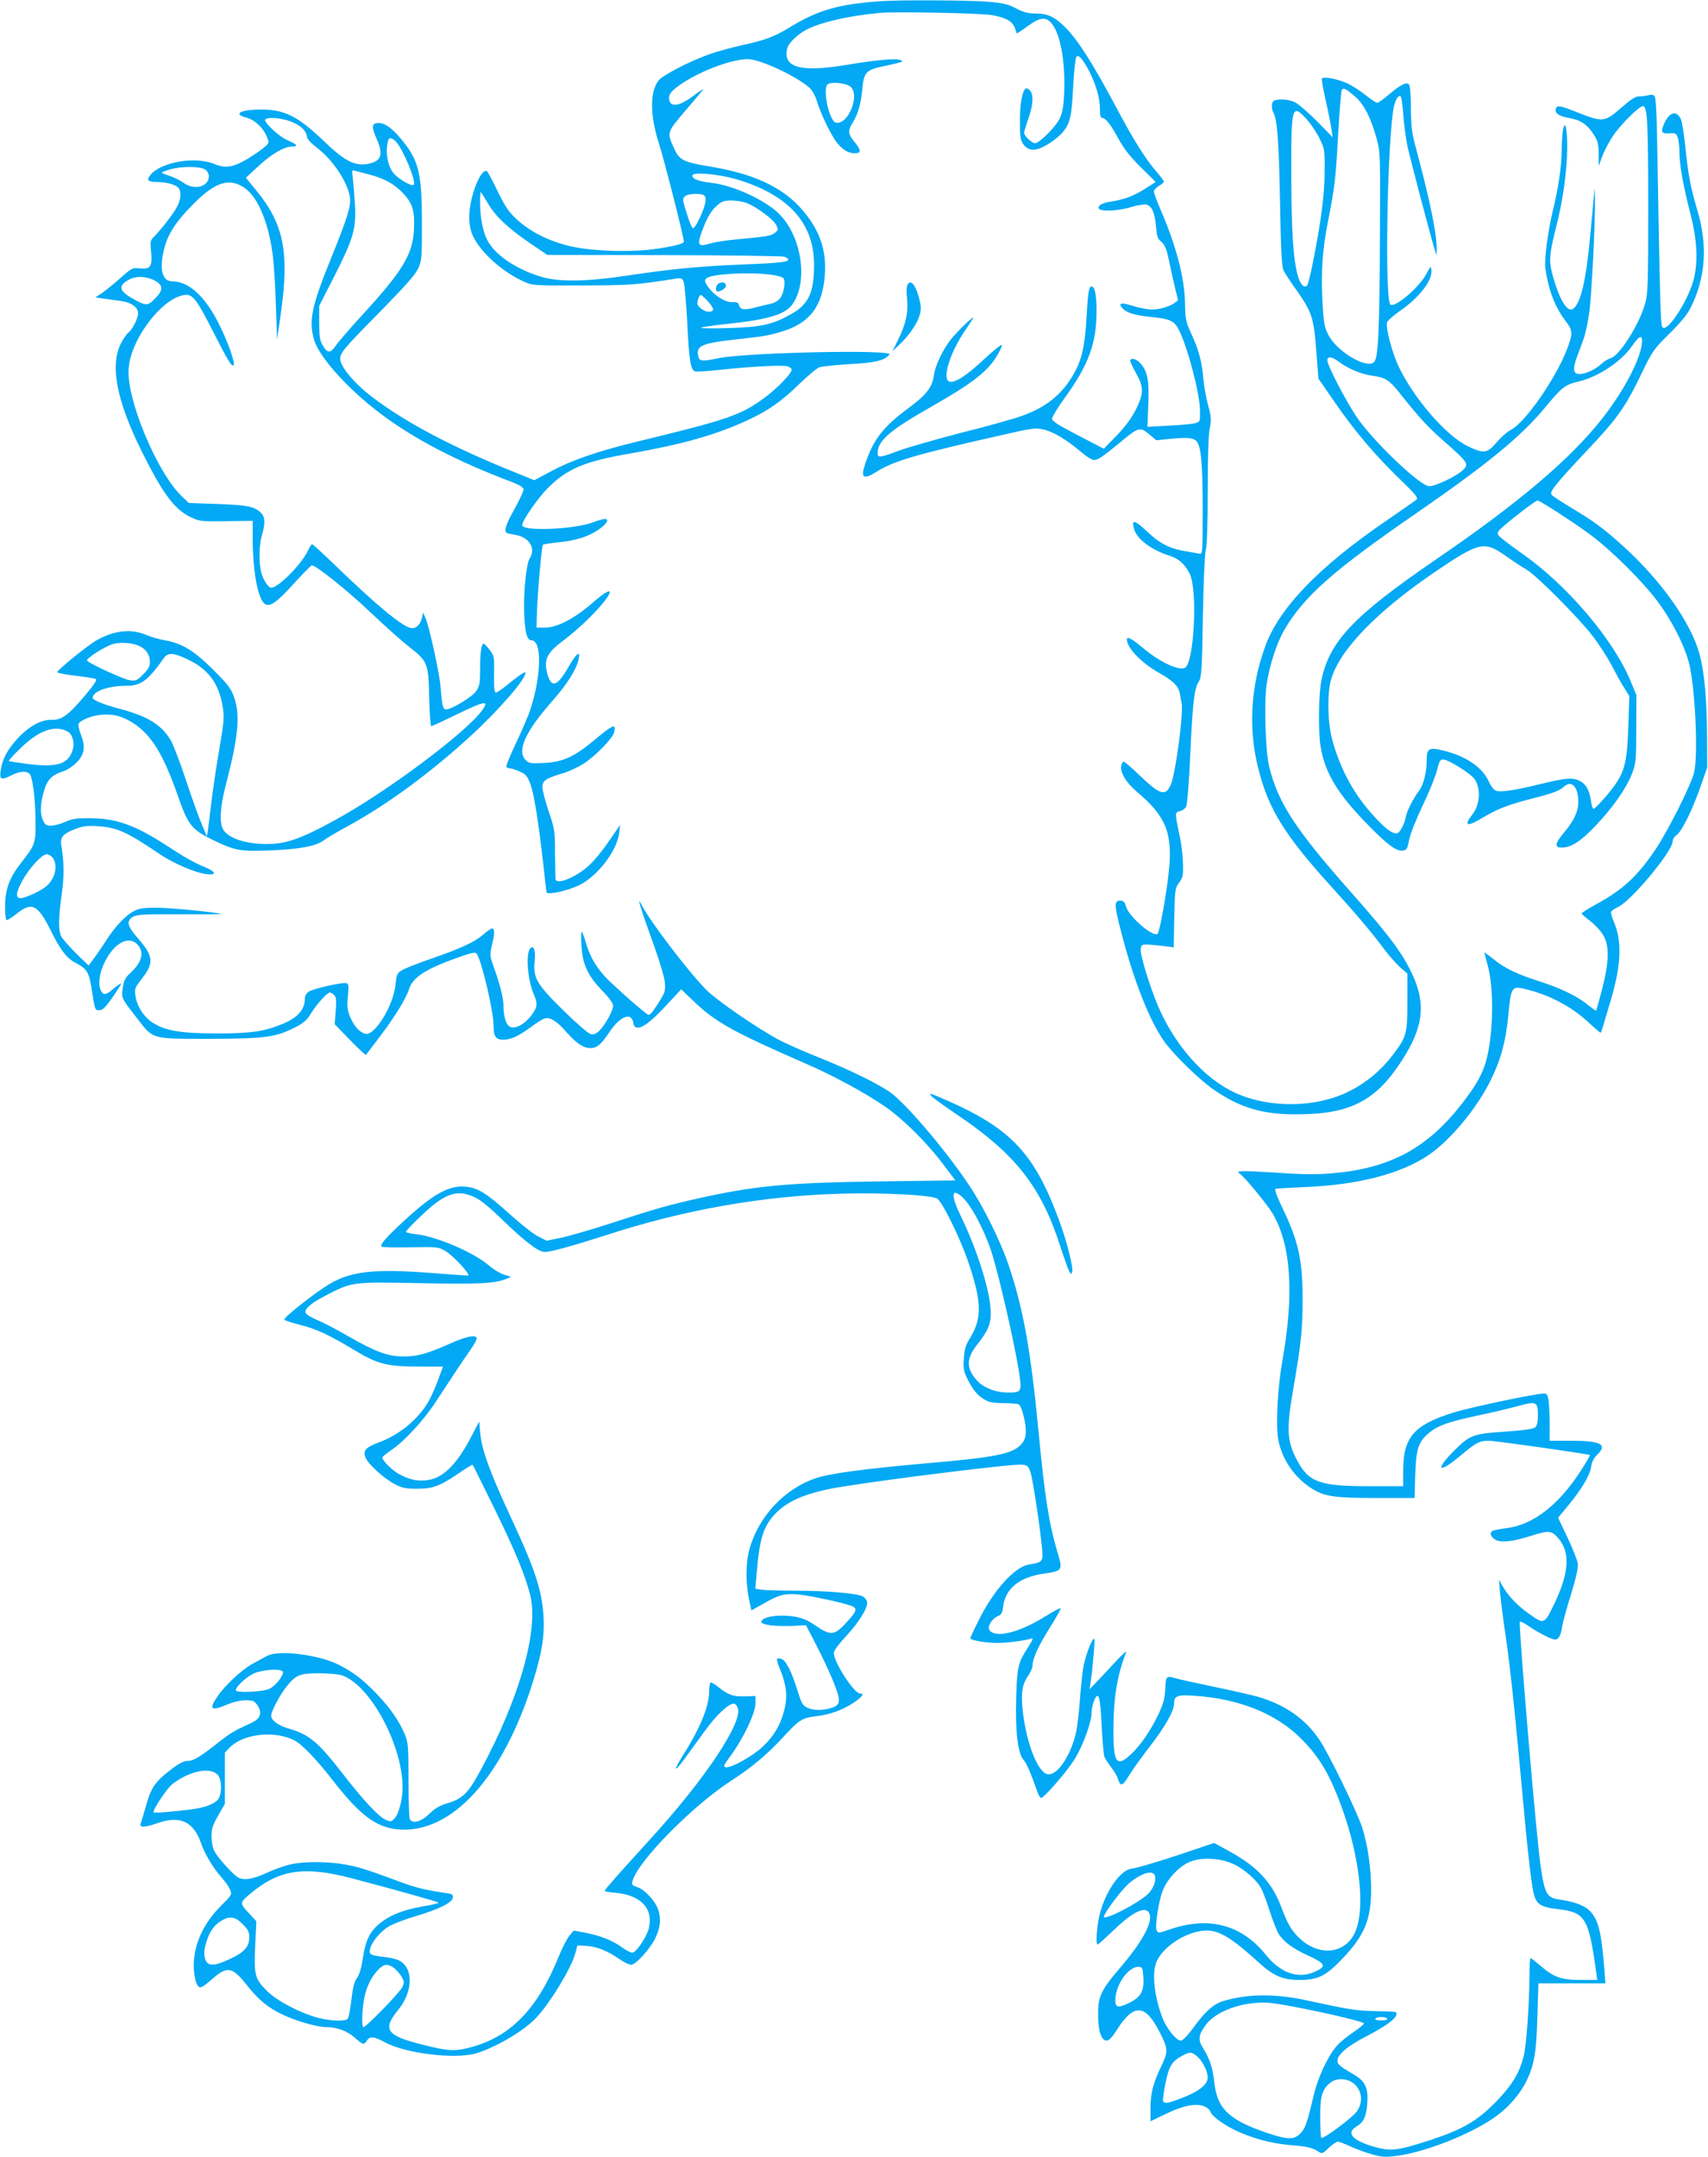 <?xml version="1.0" standalone="no"?>
<!DOCTYPE svg PUBLIC "-//W3C//DTD SVG 20010904//EN"
 "http://www.w3.org/TR/2001/REC-SVG-20010904/DTD/svg10.dtd">
<svg version="1.0" xmlns="http://www.w3.org/2000/svg"
 width="1014pt" height="1280pt" viewBox="0 0 1014 1280"
 preserveAspectRatio="xMidYMid meet">
<g transform="translate(0,1280) scale(0.1,-0.1)"
fill="#03a9f4" stroke="none">
<path d="M5230 12793 c-256 -18 -374 -52 -553 -162 -80 -49 -147 -73 -276
-100 -57 -13 -142 -36 -190 -53 -114 -40 -276 -124 -301 -155 -53 -68 -52
-209 3 -378 29 -89 147 -553 147 -579 0 -12 -52 -26 -159 -42 -158 -24 -403
-15 -533 19 -122 32 -224 85 -301 156 -48 45 -68 74 -113 167 -30 62 -58 115
-63 118 -24 15 -67 -63 -91 -164 -22 -89 -18 -168 9 -223 48 -99 176 -212 301
-268 54 -24 58 -24 350 -23 287 1 312 3 557 41 28 4 34 1 42 -20 5 -14 15
-123 21 -243 11 -224 20 -278 46 -288 8 -3 74 1 147 9 172 19 367 30 401 21
14 -3 26 -13 26 -20 0 -22 -85 -110 -158 -164 -143 -106 -216 -131 -756 -262
-236 -57 -391 -111 -511 -175 l-103 -55 -184 75 c-348 144 -613 288 -799 435
-94 74 -169 168 -169 210 0 37 19 60 247 291 139 142 199 209 215 245 22 46
23 61 23 274 -1 296 -19 368 -122 493 -56 67 -97 97 -136 97 -40 0 -43 -22
-13 -89 43 -96 32 -135 -42 -152 -80 -18 -143 12 -261 126 -161 155 -240 195
-382 195 -121 0 -170 -27 -86 -48 48 -13 99 -59 121 -113 14 -35 14 -37 -7
-56 -12 -11 -42 -34 -67 -50 -111 -74 -164 -87 -235 -57 -115 48 -319 13 -382
-64 -25 -30 -15 -42 35 -42 58 0 116 -15 132 -36 18 -21 15 -66 -9 -111 -20
-39 -92 -133 -137 -178 -21 -21 -23 -29 -17 -87 8 -90 -3 -106 -64 -101 -47 5
-49 4 -118 -57 -38 -34 -88 -74 -109 -89 l-40 -26 50 -7 c27 -4 69 -10 94 -13
67 -8 110 -37 110 -75 0 -29 -37 -101 -59 -115 -6 -3 -22 -26 -36 -50 -76
-130 -38 -343 117 -655 122 -245 192 -341 286 -387 56 -27 60 -28 215 -26
l157 2 0 -102 c0 -130 15 -263 38 -329 34 -103 69 -93 203 55 56 61 106 112
110 112 25 0 206 -144 344 -275 88 -83 194 -178 237 -211 107 -84 112 -96 116
-301 2 -93 8 -168 12 -168 4 0 73 32 153 71 167 81 194 85 149 23 -97 -133
-571 -487 -875 -652 -184 -101 -275 -135 -371 -140 -132 -7 -254 27 -289 82
-26 39 -21 134 12 261 77 295 89 425 49 532 -17 48 -39 76 -122 158 -114 114
-185 157 -286 175 -36 6 -84 20 -106 30 -93 40 -189 31 -296 -27 -52 -28 -238
-179 -238 -192 0 -5 48 -14 107 -21 60 -7 114 -16 121 -19 10 -6 -9 -34 -68
-104 -95 -112 -135 -141 -194 -139 -59 3 -134 -38 -199 -108 -63 -67 -94 -126
-103 -193 -8 -55 2 -59 66 -27 51 26 96 26 110 1 16 -31 30 -152 31 -274 2
-129 -3 -143 -84 -245 -71 -91 -96 -158 -97 -259 0 -54 4 -83 11 -83 6 0 34
18 61 40 87 69 123 51 198 -100 60 -121 97 -168 152 -196 60 -30 76 -55 89
-135 24 -150 22 -144 49 -144 19 0 36 16 77 75 29 41 52 79 53 83 0 5 -19 -8
-42 -27 -47 -41 -63 -44 -78 -17 -19 36 -11 103 19 166 55 116 142 165 195
112 44 -44 31 -104 -35 -166 -35 -32 -43 -47 -50 -92 -10 -61 -11 -59 87 -185
95 -123 82 -119 429 -119 326 1 390 9 505 67 52 26 71 43 95 82 34 55 97 126
113 126 6 0 17 -7 26 -15 12 -13 14 -31 9 -94 l-6 -79 91 -94 c50 -51 92 -91
95 -88 2 3 40 53 84 111 87 115 154 223 172 281 23 70 102 120 299 189 78 27
95 30 103 18 30 -47 99 -340 99 -424 0 -65 13 -85 56 -85 47 0 89 19 163 73
34 25 71 49 82 52 33 11 72 -12 129 -77 62 -70 103 -98 145 -98 39 0 63 21
113 95 46 70 101 107 126 86 9 -8 16 -22 16 -33 0 -10 7 -21 16 -25 29 -11 85
29 178 129 l90 97 71 -68 c132 -127 237 -185 675 -376 159 -69 343 -169 460
-249 105 -71 247 -211 342 -336 l80 -105 -449 -6 c-556 -8 -744 -26 -1088
-103 -176 -40 -250 -61 -522 -150 -112 -36 -240 -73 -285 -82 l-83 -17 -51 26
c-28 14 -103 73 -167 131 -135 122 -186 154 -255 163 -102 12 -195 -38 -369
-198 -110 -101 -149 -146 -138 -157 4 -4 81 -6 172 -4 160 3 165 2 207 -22 49
-29 156 -146 134 -146 -8 0 -109 7 -224 16 -326 25 -467 10 -593 -63 -83 -48
-283 -205 -273 -215 5 -5 45 -18 88 -29 99 -24 178 -61 324 -149 142 -86 196
-100 392 -100 l138 0 -30 -81 c-16 -45 -42 -102 -57 -127 -60 -105 -172 -197
-292 -241 -80 -30 -98 -50 -81 -91 16 -40 109 -124 174 -158 43 -22 64 -27
131 -27 95 0 133 14 249 92 43 30 80 52 82 50 2 -1 59 -117 128 -257 124 -253
182 -394 213 -513 53 -207 -61 -612 -294 -1043 -72 -134 -107 -168 -192 -194
-51 -15 -77 -30 -113 -65 -48 -46 -97 -60 -115 -32 -4 6 -8 111 -8 232 0 199
-2 225 -21 270 -31 77 -86 157 -165 240 -83 87 -139 130 -227 175 -121 61
-360 91 -429 52 -17 -9 -55 -30 -84 -46 -63 -34 -167 -131 -209 -195 -52 -77
-38 -87 60 -46 57 24 121 32 155 19 8 -4 22 -19 30 -35 21 -39 6 -72 -42 -93
-102 -47 -123 -59 -188 -110 -118 -93 -156 -116 -190 -116 -23 0 -51 -14 -97
-49 -96 -73 -120 -107 -150 -213 -15 -51 -29 -101 -33 -110 -10 -25 24 -24 98
2 137 48 217 11 263 -125 19 -57 71 -143 121 -199 19 -21 41 -52 48 -69 13
-31 12 -32 -54 -98 -105 -105 -161 -229 -161 -356 0 -35 7 -79 15 -99 17 -41
25 -39 100 26 84 73 115 67 198 -38 73 -91 123 -133 211 -176 77 -38 208 -76
263 -76 63 0 122 -22 167 -61 51 -45 57 -46 74 -19 17 27 43 25 105 -9 121
-67 415 -103 542 -67 113 33 280 131 354 207 82 84 214 301 237 389 l12 45 53
-3 c61 -3 129 -31 196 -78 27 -19 58 -34 70 -34 27 0 114 96 144 159 28 60 34
106 19 160 -14 53 -79 126 -127 142 -30 10 -34 14 -28 36 29 115 359 450 590
598 119 77 213 156 308 260 90 98 109 110 192 120 80 9 158 37 222 80 52 35
67 55 39 55 -36 0 -156 185 -156 241 0 12 29 52 70 96 78 83 133 172 128 205
-2 13 -14 28 -28 35 -39 18 -215 33 -399 33 -91 0 -182 3 -201 6 l-36 6 8 91
c17 206 39 276 108 351 73 79 190 128 380 160 284 47 1027 139 1085 134 34 -3
39 -7 52 -43 14 -39 59 -337 70 -462 6 -70 2 -75 -80 -88 -84 -14 -210 -154
-297 -331 -28 -55 -50 -103 -50 -106 0 -12 92 -28 158 -28 61 0 157 12 205 26
13 4 7 -10 -23 -57 -56 -86 -62 -113 -67 -287 -7 -198 9 -334 41 -373 21 -24
40 -68 88 -201 6 -16 14 -28 18 -28 19 0 163 167 204 237 50 85 96 213 96 269
0 19 7 51 15 71 27 63 37 27 45 -149 5 -90 12 -172 16 -183 4 -11 23 -39 40
-62 18 -24 36 -53 39 -65 17 -53 27 -51 67 14 21 35 77 113 124 173 91 118
144 212 144 255 0 47 19 54 127 46 257 -18 469 -102 617 -244 103 -101 161
-190 225 -348 135 -335 176 -693 96 -830 -68 -117 -220 -120 -330 -7 -42 43
-63 81 -99 177 -54 143 -141 237 -300 325 l-98 54 -214 -72 c-118 -39 -236
-74 -261 -78 -38 -5 -55 -15 -88 -48 -53 -55 -101 -152 -120 -240 -15 -72 -20
-165 -9 -165 4 0 47 39 96 86 118 114 196 148 213 94 17 -53 -47 -168 -177
-320 -113 -132 -130 -170 -129 -277 0 -96 19 -153 51 -153 14 0 33 20 64 69
99 154 167 148 253 -24 48 -94 48 -110 9 -193 -50 -103 -66 -165 -66 -253 l0
-78 93 45 c102 49 178 64 226 44 17 -7 33 -20 36 -31 8 -25 67 -70 140 -107
99 -49 220 -83 335 -92 102 -8 137 -17 172 -42 15 -11 23 -7 56 25 21 20 45
37 54 37 9 0 44 -13 79 -30 35 -16 94 -37 131 -47 59 -15 77 -16 153 -5 173
25 445 135 581 236 73 53 143 135 178 210 45 95 57 167 63 379 l6 197 199 0
199 0 -6 78 c-18 229 -36 301 -89 354 -30 30 -94 53 -171 64 -83 11 -94 29
-120 209 -25 170 -132 1432 -122 1441 3 3 25 -7 49 -24 61 -42 140 -82 160
-82 21 0 33 22 42 76 3 23 26 108 52 190 31 101 44 161 41 185 -3 19 -30 89
-61 154 l-56 118 61 74 c80 97 127 176 135 228 4 29 16 52 35 71 65 62 24 84
-157 84 l-124 0 0 94 c0 51 -3 114 -6 140 -6 40 -10 46 -30 46 -47 0 -431 -81
-529 -111 -243 -75 -305 -147 -305 -351 l0 -88 -198 0 c-303 0 -365 23 -437
164 -55 107 -58 178 -17 416 46 263 55 350 55 520 1 239 -23 349 -118 548 -36
75 -50 114 -42 117 7 2 82 6 167 10 321 12 578 79 742 191 128 87 284 274 367
442 60 120 91 233 105 384 17 178 19 180 118 154 140 -36 269 -107 370 -204
32 -30 60 -53 61 -51 4 5 18 51 62 201 61 209 65 347 14 462 -11 25 -17 51
-14 56 4 6 23 19 44 29 82 42 321 331 321 388 0 13 11 29 24 38 30 20 96 154
144 294 l37 106 -1 190 c-1 215 -15 375 -45 485 -50 184 -228 436 -454 640
-110 100 -172 146 -301 223 -61 37 -117 73 -123 81 -14 17 24 64 214 266 174
184 221 249 311 434 75 156 79 161 174 255 64 63 107 115 125 151 92 182 105
376 39 591 -37 125 -52 203 -68 361 -8 79 -20 155 -27 170 -26 58 -72 42 -103
-34 -18 -43 -10 -54 41 -49 28 2 35 -2 43 -24 5 -14 10 -52 10 -84 0 -76 22
-201 65 -368 38 -146 46 -269 24 -375 -25 -122 -157 -332 -189 -301 -12 11
-14 88 -33 1153 -2 107 -7 203 -12 213 -6 15 -14 17 -39 12 -17 -5 -43 -7 -57
-7 -18 1 -49 -19 -105 -68 -97 -85 -109 -86 -252 -30 -110 44 -127 47 -135 26
-10 -26 17 -46 76 -56 69 -11 110 -38 148 -98 25 -39 29 -56 30 -116 l0 -71
22 60 c13 33 41 87 64 120 46 68 154 175 177 175 26 0 31 -97 31 -610 0 -445
-2 -502 -18 -560 -34 -124 -154 -314 -206 -326 -14 -4 -39 -19 -56 -35 -34
-32 -93 -59 -129 -59 -36 0 -40 29 -16 97 12 32 31 82 41 111 11 30 26 101 34
158 14 100 36 538 34 674 l-2 65 -8 -85 c-4 -47 -13 -139 -19 -205 -24 -263
-58 -402 -103 -429 -35 -21 -85 66 -124 218 -18 70 -14 114 27 276 39 154 62
321 64 455 1 117 -11 176 -24 120 -4 -16 -8 -73 -9 -126 -1 -100 -18 -216 -51
-354 -30 -124 -53 -295 -46 -345 18 -130 57 -232 121 -316 42 -54 43 -73 10
-161 -66 -175 -249 -439 -334 -483 -21 -10 -59 -44 -85 -74 -58 -68 -77 -70
-174 -23 -128 62 -322 286 -411 477 -36 76 -75 224 -67 255 3 12 37 42 76 69
116 80 195 182 188 244 -3 25 -5 24 -30 -23 -42 -81 -190 -206 -214 -182 -33
32 -20 888 16 1146 8 61 31 103 46 88 4 -4 11 -53 15 -110 4 -56 15 -138 24
-182 15 -72 145 -564 165 -625 l8 -25 1 27 c3 91 -37 289 -124 613 -23 82 -28
123 -29 232 0 83 -5 136 -12 143 -15 15 -53 -4 -122 -64 -30 -25 -59 -46 -66
-46 -7 0 -40 22 -72 48 -33 26 -83 58 -112 70 -57 25 -137 39 -144 26 -3 -5 7
-63 22 -129 15 -66 30 -142 34 -170 l8 -50 -94 96 c-52 52 -111 103 -130 112
-36 17 -93 22 -122 11 -18 -7 -21 -46 -6 -73 23 -43 32 -171 39 -526 5 -293
10 -387 21 -410 8 -16 40 -66 72 -110 96 -135 107 -169 122 -363 l13 -169 99
-143 c117 -170 243 -318 389 -458 89 -86 105 -106 94 -117 -8 -7 -88 -63 -179
-125 -402 -275 -637 -519 -719 -746 -87 -239 -101 -489 -41 -725 61 -243 157
-397 442 -710 134 -148 226 -255 307 -364 29 -38 72 -87 95 -107 l41 -36 0
-164 c0 -193 -4 -210 -86 -318 -68 -90 -156 -164 -255 -214 -198 -101 -476
-105 -682 -11 -182 84 -356 279 -457 514 -49 116 -107 304 -103 338 3 25 7 28
38 28 19 -1 63 -5 96 -9 l62 -8 3 175 c4 169 5 177 29 209 22 29 25 42 23 113
-1 44 -9 116 -19 160 -30 143 -30 143 0 151 15 3 32 16 38 27 6 13 17 142 24
309 15 317 24 393 51 434 16 25 19 63 24 384 4 212 11 371 17 395 7 26 12 153
12 354 0 199 4 335 12 371 10 49 9 66 -10 136 -12 43 -24 113 -28 154 -8 102
-28 176 -71 268 -33 72 -36 84 -38 182 -2 147 -52 340 -141 546 -24 56 -44
109 -44 117 0 9 14 24 30 34 17 9 30 21 30 25 0 4 -18 28 -40 54 -70 80 -136
185 -251 401 -133 249 -221 387 -294 460 -65 64 -105 83 -180 83 -42 0 -68 7
-113 30 -49 26 -75 32 -172 40 -105 9 -522 11 -630 3z m660 -83 c81 -14 122
-37 135 -76 5 -16 10 -30 11 -32 1 -2 30 17 64 42 71 52 105 58 139 22 54 -57
86 -225 79 -410 -3 -83 -10 -122 -25 -156 -22 -49 -122 -150 -148 -150 -19 0
-65 44 -65 62 0 7 11 45 25 83 29 81 32 146 9 169 -8 9 -19 14 -24 11 -21 -13
-35 -87 -35 -192 0 -98 3 -115 21 -140 30 -40 72 -42 137 -4 28 16 66 45 84
63 54 56 65 96 74 282 5 96 14 174 20 180 13 14 41 -19 79 -94 38 -76 60 -154
60 -217 0 -37 4 -53 13 -53 21 0 51 -39 98 -125 31 -57 68 -105 132 -168 l88
-87 -61 -39 c-66 -43 -128 -66 -202 -77 -53 -7 -85 -25 -74 -42 12 -19 118
-14 191 9 37 11 78 18 91 15 33 -9 50 -49 57 -130 4 -53 10 -73 25 -85 29 -23
38 -47 56 -136 9 -44 24 -111 33 -148 l17 -69 -24 -18 c-14 -11 -49 -24 -79
-31 -55 -11 -89 -7 -188 22 -47 14 -63 8 -43 -16 26 -31 70 -45 172 -56 115
-11 139 -23 167 -77 52 -103 124 -377 125 -476 1 -69 1 -69 -29 -78 -16 -4
-87 -11 -156 -14 l-127 -7 5 129 c6 144 -3 196 -43 244 -25 30 -64 41 -64 18
0 -6 16 -39 35 -74 46 -82 46 -120 -2 -215 -25 -50 -61 -99 -113 -153 l-77
-79 -154 80 c-118 61 -154 84 -153 99 0 10 34 66 76 124 141 195 188 323 188
514 0 93 -10 146 -29 146 -17 0 -22 -33 -31 -190 -10 -169 -28 -248 -79 -335
-68 -117 -161 -192 -304 -243 -46 -17 -207 -62 -359 -100 -151 -39 -318 -87
-370 -106 -111 -42 -128 -44 -128 -16 0 75 73 137 327 281 223 127 317 198
372 282 23 36 41 72 39 79 -2 6 -49 -31 -107 -85 -106 -99 -175 -143 -206
-131 -44 17 7 178 100 311 25 36 45 67 43 68 -5 5 -93 -80 -131 -127 -49 -60
-96 -160 -103 -216 -9 -69 -43 -114 -147 -191 -154 -114 -212 -188 -261 -335
-28 -83 -10 -95 69 -45 99 63 237 103 729 214 195 45 212 47 261 36 59 -13
140 -62 224 -134 30 -26 64 -47 76 -47 24 0 52 20 158 107 105 88 116 91 169
46 l43 -36 75 8 c101 10 141 8 161 -11 29 -26 39 -129 39 -408 0 -250 -1 -267
-17 -262 -10 2 -38 7 -63 11 -109 16 -169 44 -247 118 -76 72 -97 77 -81 20
16 -62 103 -127 214 -162 51 -16 87 -48 116 -104 50 -95 27 -540 -29 -561 -40
-16 -152 38 -248 119 -67 56 -95 71 -95 50 0 -50 87 -140 191 -198 85 -48 117
-80 124 -126 3 -20 8 -44 10 -53 12 -61 -36 -419 -64 -484 -32 -72 -63 -63
-188 57 -46 44 -87 79 -92 79 -5 0 -11 -10 -14 -22 -10 -38 27 -101 89 -154
176 -147 217 -248 193 -476 -12 -122 -54 -357 -66 -369 -25 -25 -171 100 -188
161 -8 28 -15 35 -35 35 -37 0 -36 -25 9 -197 75 -288 167 -518 254 -640 56
-79 212 -230 296 -287 157 -107 291 -146 496 -144 310 1 463 80 616 317 129
198 146 336 64 513 -58 125 -136 230 -360 483 -334 377 -438 536 -490 750 -22
91 -31 366 -16 483 16 113 59 249 107 331 116 197 289 350 769 681 439 303
634 463 779 638 98 119 117 134 198 153 115 27 252 117 315 208 48 70 68 74
60 11 -15 -103 -118 -294 -248 -455 -190 -236 -491 -490 -974 -820 -489 -335
-631 -484 -680 -716 -17 -82 -20 -313 -4 -400 27 -154 101 -276 278 -457 114
-117 171 -160 208 -155 24 3 28 9 39 65 7 35 42 123 79 200 37 76 75 170 85
208 16 63 20 70 42 67 32 -3 157 -82 180 -113 41 -55 36 -154 -12 -214 -54
-69 -30 -74 67 -15 82 49 146 74 289 111 126 32 160 45 191 72 44 39 83 -4 83
-91 0 -58 -25 -111 -84 -182 -56 -66 -59 -90 -14 -90 55 0 114 38 200 129 103
108 184 224 217 310 23 62 25 77 25 266 l1 200 -32 77 c-101 249 -378 575
-647 763 -71 50 -134 98 -140 108 -9 16 -5 24 29 53 65 57 193 154 203 154 14
0 236 -144 325 -212 119 -90 298 -268 383 -381 95 -126 178 -293 198 -402 33
-172 46 -518 24 -617 -16 -71 -152 -342 -227 -455 -109 -162 -193 -241 -354
-329 -48 -26 -87 -51 -87 -55 0 -4 23 -24 51 -45 28 -22 63 -59 77 -84 38 -63
35 -162 -8 -325 -17 -66 -33 -121 -34 -123 -2 -1 -25 15 -52 37 -68 53 -155
95 -287 138 -135 43 -206 78 -272 132 -27 22 -50 39 -51 38 -2 -1 6 -34 17
-72 40 -139 35 -420 -10 -577 -22 -76 -62 -146 -146 -253 -202 -258 -421 -377
-756 -407 -100 -9 -170 -9 -347 3 -204 13 -241 12 -212 -6 26 -16 165 -185
196 -238 108 -185 128 -471 58 -867 -30 -170 -41 -388 -25 -475 22 -116 96
-224 199 -289 75 -47 134 -56 383 -56 l227 0 4 138 c5 156 18 196 85 251 51
42 112 63 288 101 83 17 190 43 238 56 109 30 117 26 117 -56 0 -41 -5 -61
-16 -71 -12 -9 -70 -18 -178 -25 -185 -12 -210 -21 -293 -103 -128 -126 -109
-154 27 -40 93 78 114 89 167 89 40 0 595 -79 602 -85 2 -3 -25 -48 -60 -102
-131 -199 -280 -313 -436 -332 -39 -5 -76 -12 -82 -16 -19 -11 -12 -34 14 -51
32 -21 103 -14 212 21 105 34 124 32 161 -10 77 -86 69 -209 -25 -402 -56
-114 -56 -114 -150 -47 -66 47 -123 107 -154 164 l-20 35 6 -75 c4 -41 15
-131 25 -200 30 -194 56 -431 95 -855 42 -464 63 -651 78 -724 16 -71 39 -88
146 -101 163 -19 182 -51 227 -372 l6 -48 -98 0 c-116 0 -158 15 -240 85 -29
25 -55 45 -58 45 -3 0 -6 -46 -6 -102 -1 -176 -18 -420 -35 -483 -26 -99 -65
-164 -156 -260 -116 -120 -200 -170 -394 -234 -186 -61 -233 -68 -315 -47
-145 37 -195 86 -127 126 42 25 58 58 64 135 7 93 -11 133 -77 172 -84 49
-100 62 -100 83 0 37 60 88 171 145 112 58 179 106 179 131 0 17 11 15 -130
19 -114 3 -154 10 -385 60 -200 45 -362 44 -512 0 -59 -18 -109 -62 -183 -165
-32 -43 -59 -70 -70 -70 -27 0 -87 75 -110 138 -44 118 -60 241 -40 313 22 80
135 169 246 195 107 25 175 -9 364 -180 91 -83 145 -106 245 -106 112 0 158
24 260 132 125 132 165 229 165 403 0 130 -21 273 -54 372 -32 97 -200 441
-254 520 -84 123 -201 205 -362 253 -36 10 -153 37 -260 59 -107 23 -211 45
-230 51 -57 16 -58 15 -62 -62 -3 -58 -11 -88 -40 -150 -46 -96 -103 -181
-160 -235 -87 -84 -108 -59 -108 132 0 200 22 333 76 470 4 11 -24 -14 -62
-55 -38 -41 -88 -95 -112 -120 l-44 -45 6 35 c12 80 27 251 23 262 -7 19 -47
-78 -63 -152 -7 -36 -18 -131 -23 -210 -6 -80 -17 -172 -26 -205 -34 -131
-105 -235 -160 -235 -60 0 -133 183 -154 384 -10 103 -3 148 32 200 15 21 27
49 27 61 0 42 31 110 101 223 39 62 69 115 66 118 -3 3 -45 -20 -94 -50 -128
-80 -250 -118 -306 -97 -16 6 -27 18 -27 29 0 25 28 62 56 72 19 7 25 19 30
60 14 104 98 171 240 191 110 16 114 20 85 116 -53 178 -78 332 -116 733 -47
488 -92 733 -180 991 -48 138 -148 341 -231 464 -141 212 -383 495 -475 557
-85 56 -238 130 -419 203 -91 36 -199 84 -240 106 -130 71 -359 228 -424 292
-102 101 -332 402 -386 505 -31 62 -13 -2 56 -194 47 -127 78 -231 81 -264 4
-52 2 -59 -42 -128 -41 -63 -49 -71 -64 -60 -68 52 -208 178 -251 224 -57 64
-90 122 -114 207 -9 31 -19 57 -23 57 -3 0 -4 -37 -1 -82 6 -110 37 -178 123
-267 42 -43 65 -76 65 -91 0 -28 -50 -117 -84 -149 -19 -17 -31 -22 -51 -17
-14 4 -86 66 -160 139 -159 156 -181 194 -171 291 6 61 -3 94 -22 82 -33 -20
-22 -189 18 -279 24 -55 20 -80 -22 -131 -37 -45 -82 -70 -114 -62 -27 7 -44
54 -45 126 0 47 -21 129 -60 238 -22 62 -22 66 -7 130 16 63 15 92 -2 92 -5 0
-28 -16 -52 -37 -53 -45 -131 -81 -310 -143 -75 -26 -152 -56 -170 -67 -31
-18 -33 -24 -40 -86 -12 -125 -125 -308 -180 -292 -36 11 -64 43 -88 97 -18
43 -21 61 -15 124 6 60 5 75 -7 79 -20 8 -196 -31 -225 -50 -13 -9 -23 -25
-23 -39 0 -69 -44 -118 -141 -156 -104 -42 -184 -53 -379 -53 -210 0 -305 15
-379 61 -55 33 -98 100 -107 162 -6 42 -3 49 36 99 75 95 72 135 -19 240 -65
74 -72 103 -35 128 26 16 52 18 284 17 140 0 251 0 245 2 -38 11 -307 37 -385
37 -77 0 -103 -3 -135 -20 -49 -25 -111 -91 -162 -170 -20 -32 -53 -79 -72
-106 l-35 -47 -74 72 c-40 40 -80 85 -88 100 -18 35 -18 107 2 248 15 108 15
189 -2 293 -8 49 10 70 85 98 45 17 70 20 131 16 116 -8 172 -33 367 -165 84
-57 213 -112 281 -120 58 -6 55 13 -5 39 -70 29 -117 55 -223 124 -194 127
-308 169 -465 169 -83 1 -108 -3 -149 -22 -27 -12 -64 -22 -83 -22 -30 0 -36
5 -50 37 -17 42 -13 106 13 185 18 54 48 82 108 100 22 7 57 29 78 50 49 49
57 92 30 164 -12 30 -19 60 -16 67 7 20 71 48 125 54 75 9 132 -5 198 -47 110
-71 181 -187 267 -433 60 -173 82 -201 208 -262 130 -63 162 -69 339 -62 174
7 273 25 319 60 18 14 85 53 148 87 233 128 486 314 725 533 171 157 334 346
324 376 -2 6 -39 -18 -83 -54 -43 -36 -84 -65 -91 -65 -10 0 -13 25 -12 108 2
104 1 110 -26 145 -15 20 -32 37 -36 37 -14 0 -21 -56 -21 -155 0 -79 -3 -97
-23 -126 -22 -34 -144 -108 -179 -109 -19 0 -23 18 -33 137 -7 83 -66 351 -88
403 l-15 35 -7 -32 c-10 -42 -38 -67 -67 -60 -58 15 -199 132 -445 369 -73 71
-136 128 -140 128 -4 0 -16 -17 -25 -38 -40 -85 -187 -231 -222 -219 -18 6
-47 53 -56 93 -14 59 -12 163 5 218 21 70 19 109 -7 134 -40 37 -79 44 -255
51 l-172 6 -42 40 c-149 143 -332 584 -315 762 16 183 214 432 344 433 38 0
66 -38 156 -216 91 -178 111 -212 123 -201 11 12 -36 144 -90 250 -82 161
-177 247 -274 247 -61 0 -79 75 -48 195 23 87 68 158 166 257 136 140 223 167
316 99 77 -57 139 -208 163 -401 6 -52 15 -185 18 -295 l7 -200 23 160 c50
356 17 524 -143 720 l-65 80 72 67 c78 73 155 118 200 118 41 0 34 12 -20 35
-51 20 -147 109 -137 125 10 17 91 11 148 -10 60 -23 94 -53 99 -90 2 -16 23
-39 61 -68 95 -72 185 -209 195 -298 5 -51 -15 -116 -114 -360 -115 -284 -132
-369 -99 -482 31 -102 200 -291 393 -436 198 -150 457 -285 782 -407 40 -15
66 -31 68 -42 2 -9 -22 -61 -52 -115 -55 -97 -68 -139 -43 -147 6 -2 29 -6 49
-10 80 -13 121 -81 83 -138 -21 -33 -38 -205 -33 -332 5 -112 17 -155 43 -155
63 0 60 -206 -6 -410 -12 -36 -50 -125 -85 -199 -35 -73 -61 -137 -58 -142 3
-5 13 -9 22 -9 9 0 36 -9 58 -19 36 -16 45 -27 63 -75 22 -58 49 -233 77 -481
9 -82 17 -155 19 -161 5 -17 126 10 192 42 110 53 226 204 239 311 l6 48 -67
-97 c-36 -54 -90 -119 -118 -144 -78 -71 -193 -118 -199 -81 -1 6 -2 75 -3
152 0 134 -2 145 -38 251 -20 61 -37 125 -37 142 0 39 19 52 116 81 39 11 98
39 131 60 73 49 170 149 179 185 13 55 -6 47 -121 -49 -116 -97 -186 -128
-295 -133 -79 -4 -90 -2 -109 17 -54 54 -3 168 154 346 94 107 146 189 160
253 12 55 -12 37 -61 -48 -67 -116 -101 -126 -125 -37 -22 84 -2 124 101 200
30 22 86 70 124 106 168 161 203 253 41 111 -101 -89 -207 -144 -278 -145
l-52 0 3 100 c5 128 28 384 35 392 3 3 42 9 87 14 103 10 173 31 232 68 56 35
80 71 49 71 -11 0 -42 -9 -68 -19 -109 -43 -423 -56 -423 -18 0 27 91 158 150
218 117 118 220 161 494 208 303 53 507 110 692 196 125 58 203 112 309 216
50 48 103 93 119 99 17 6 98 14 180 19 152 8 207 21 237 57 25 31 -853 12
-1016 -22 -98 -20 -112 -19 -119 11 -16 62 19 78 219 100 180 20 196 23 279
48 164 50 240 150 253 337 9 133 -23 241 -106 350 -115 154 -292 244 -567 290
-165 27 -190 39 -220 105 -46 100 -47 96 64 227 55 64 103 121 107 127 3 6
-23 -11 -60 -39 -74 -56 -128 -68 -140 -30 -11 36 5 58 76 106 124 82 320 151
402 142 90 -11 309 -119 363 -180 11 -13 26 -43 33 -66 18 -63 74 -184 111
-237 33 -48 74 -75 114 -75 39 0 40 17 2 64 -42 50 -44 68 -15 116 33 54 49
108 58 198 11 109 19 117 150 144 84 18 99 23 79 31 -30 12 -138 2 -328 -29
-269 -45 -375 -14 -346 100 8 31 63 84 116 111 87 44 249 81 430 98 87 9 606
-1 670 -13z m-840 -425 c57 -51 -15 -227 -87 -213 -39 7 -81 196 -50 227 18
18 111 9 137 -14z m2997 -60 c50 -43 92 -125 125 -245 23 -85 23 -87 20 -625
-2 -521 -10 -673 -33 -702 -40 -48 -225 61 -274 162 -23 46 -27 71 -34 196 -9
179 0 309 33 475 40 204 46 252 60 513 8 135 17 254 21 263 8 21 22 15 82 -37z
m-290 -132 c24 -27 58 -77 76 -113 31 -64 32 -67 31 -200 -1 -140 -21 -292
-69 -535 -14 -71 -30 -134 -35 -139 -17 -18 -39 4 -54 54 -28 95 -39 261 -40
600 -1 412 3 428 91 333z m-5407 -133 c41 -41 124 -240 106 -257 -12 -12 -96
38 -122 72 -35 46 -48 131 -29 193 6 18 22 15 45 -8z m-1132 -166 c12 -8 22
-26 22 -40 0 -62 -87 -86 -150 -39 -18 13 -55 32 -82 41 -26 8 -48 17 -48 20
0 2 21 10 48 18 65 20 181 20 210 0z m971 -29 c87 -22 148 -54 198 -106 61
-61 76 -109 71 -216 -7 -152 -66 -250 -308 -513 -73 -80 -144 -162 -158 -183
-30 -45 -49 -44 -76 3 -17 29 -21 52 -21 135 l0 100 87 170 c117 231 133 284
125 434 -4 64 -10 136 -13 160 -6 39 -5 43 12 38 10 -3 48 -13 83 -22z m2183
-29 c310 -92 462 -260 461 -511 -1 -164 -33 -232 -139 -291 -109 -61 -175 -75
-369 -81 -93 -3 -167 -2 -163 2 4 4 67 13 140 21 252 26 356 56 400 115 99
133 59 407 -79 542 -82 81 -273 168 -400 182 -73 8 -113 23 -113 43 0 23 154
10 262 -22z m-1476 -142 c46 -79 123 -151 256 -241 l97 -66 693 -1 c381 -1
703 -5 716 -10 12 -5 22 -12 22 -16 0 -15 -50 -21 -275 -30 -252 -10 -418 -26
-685 -66 -238 -36 -406 -38 -510 -6 -153 48 -273 131 -318 219 -25 48 -42 137
-42 220 0 35 2 63 4 63 2 0 21 -30 42 -66z m1283 47 c10 -6 12 -20 8 -44 -6
-41 -58 -150 -71 -151 -9 -1 -24 37 -51 126 -12 42 -12 50 1 63 17 16 90 20
113 6z m257 -47 c61 -26 154 -95 171 -128 15 -28 14 -31 -6 -47 -23 -19 -41
-22 -221 -39 -63 -5 -137 -17 -164 -25 -78 -24 -82 -10 -35 107 22 54 43 88
70 113 34 31 45 35 93 35 29 0 71 -7 92 -16z m138 -424 c38 -4 73 -14 78 -22
13 -20 2 -88 -20 -117 -11 -16 -34 -29 -58 -34 -21 -4 -64 -15 -95 -23 -62
-16 -85 -12 -92 16 -3 14 -14 18 -41 17 -43 -1 -109 41 -144 93 -19 29 -21 36
-8 48 25 26 251 39 380 22z m-3650 -38 c46 -27 45 -55 -3 -103 -45 -46 -52
-46 -135 0 -82 46 -86 77 -15 114 40 21 105 17 153 -11z m3280 -122 c39 -44
39 -60 0 -60 -22 0 -64 31 -64 48 0 19 13 52 20 52 4 0 24 -18 44 -40z m3740
-354 c58 -44 140 -78 205 -86 74 -10 99 -25 159 -101 127 -159 171 -206 272
-294 133 -117 140 -128 109 -161 -37 -39 -179 -106 -209 -99 -68 17 -339 279
-429 415 -68 103 -171 303 -171 332 0 25 27 22 64 -6z m998 -1157 c42 -30 96
-65 120 -79 58 -33 307 -283 391 -392 37 -47 88 -126 114 -175 25 -48 59 -110
76 -136 l30 -48 -6 -177 c-6 -200 -20 -265 -78 -348 -37 -54 -118 -144 -129
-144 -4 0 -11 21 -15 47 -9 64 -29 99 -65 118 -42 22 -83 19 -222 -15 -154
-38 -241 -52 -272 -44 -16 4 -31 22 -47 56 -40 86 -136 151 -271 184 -84 21
-98 13 -98 -57 0 -71 -18 -144 -45 -181 -39 -53 -73 -121 -80 -160 -4 -20 -15
-50 -26 -67 -16 -26 -24 -31 -42 -25 -31 10 -73 46 -143 126 -105 120 -182
267 -226 433 -27 103 -29 275 -5 355 53 177 274 404 622 640 259 175 287 181
417 89z m-8110 -535 c37 -19 58 -52 58 -92 0 -27 -9 -43 -40 -74 -36 -37 -44
-40 -79 -35 -34 4 -233 95 -254 116 -11 11 111 89 158 100 47 12 119 5 157
-15z m284 -78 c123 -59 185 -144 207 -285 9 -59 6 -88 -21 -247 -17 -98 -38
-240 -47 -314 -9 -74 -18 -151 -21 -169 l-6 -35 -29 70 c-17 38 -59 156 -94
261 -35 106 -76 213 -90 237 -54 93 -134 143 -295 187 -101 26 -170 54 -170
68 0 38 92 71 197 71 90 0 130 29 226 165 24 34 57 32 143 -9z m-715 -427 c29
-15 43 -65 31 -108 -26 -86 -93 -107 -266 -85 -61 8 -112 16 -114 18 -2 2 27
34 65 71 111 110 207 145 284 104z m-87 -751 c31 -44 15 -118 -36 -165 -29
-27 -126 -73 -155 -73 -32 0 -30 30 9 102 40 74 116 158 145 158 12 0 29 -10
37 -22z m2504 -2013 c36 -16 91 -62 175 -144 126 -121 205 -181 241 -181 36 0
172 38 365 100 463 151 930 233 1396 246 254 7 536 -8 570 -30 30 -20 133
-230 180 -365 85 -249 87 -342 12 -465 -24 -38 -31 -63 -35 -120 -4 -66 -1
-76 30 -136 23 -44 47 -74 76 -95 40 -27 52 -30 127 -32 46 0 89 -4 94 -8 16
-10 41 -104 41 -156 0 -36 -6 -55 -25 -78 -50 -59 -153 -80 -575 -116 -351
-31 -563 -59 -645 -87 -187 -62 -343 -229 -396 -423 -23 -86 -23 -206 1 -311
l11 -51 77 43 c89 51 121 59 207 51 63 -6 263 -49 309 -67 37 -14 33 -31 -20
-89 -80 -89 -99 -92 -194 -27 -62 43 -108 56 -194 58 -69 1 -126 -16 -126 -37
0 -18 82 -28 183 -24 l82 4 52 -100 c81 -156 143 -302 143 -339 0 -26 -6 -35
-27 -45 -46 -21 -115 -25 -154 -8 -33 14 -38 21 -64 103 -35 114 -69 181 -96
189 -11 4 -23 4 -26 1 -3 -3 6 -35 21 -70 36 -90 42 -157 22 -235 -23 -89 -60
-152 -126 -215 -59 -57 -189 -129 -221 -124 -17 3 -13 12 32 73 74 101 143
248 144 305 l0 45 -63 -2 c-68 -3 -101 9 -161 58 -19 15 -38 26 -43 23 -4 -3
-8 -27 -8 -53 0 -87 -55 -221 -153 -374 -27 -43 -47 -80 -44 -83 3 -3 26 23
51 58 25 35 79 109 120 165 70 96 141 163 173 163 7 0 18 -11 23 -25 32 -84
-193 -422 -520 -780 -196 -215 -270 -299 -270 -307 0 -3 29 -8 65 -11 153 -14
227 -97 196 -215 -14 -49 -72 -136 -95 -140 -9 -2 -39 13 -66 33 -55 40 -123
67 -219 86 l-65 12 -26 -31 c-14 -18 -44 -75 -65 -128 -125 -308 -286 -473
-525 -535 -93 -24 -128 -22 -282 17 -216 54 -240 89 -142 209 87 108 89 246 4
290 -17 9 -60 19 -95 22 -36 3 -70 11 -75 18 -24 29 45 128 116 167 27 14 96
40 154 57 134 40 214 79 218 108 3 18 -3 23 -30 27 -124 18 -181 31 -266 62
-217 80 -265 96 -344 109 -106 19 -246 19 -326 0 -35 -8 -98 -31 -140 -50 -79
-37 -133 -46 -168 -27 -29 15 -121 117 -141 156 -10 18 -17 55 -17 86 -1 46 6
66 39 125 l40 70 0 152 0 152 29 30 c78 81 263 103 381 44 48 -24 130 -109
235 -244 156 -200 252 -272 377 -285 322 -33 633 308 812 891 50 165 64 256
58 370 -9 155 -50 281 -189 579 -129 277 -177 408 -187 510 l-6 70 -55 -105
c-75 -141 -152 -221 -232 -239 -66 -15 -127 -4 -194 35 -41 24 -94 78 -94 95
0 5 25 25 55 46 75 49 195 180 265 289 73 112 161 245 206 309 19 26 34 55 34
62 0 26 -58 15 -161 -31 -137 -60 -190 -75 -273 -75 -93 0 -167 28 -323 117
-67 39 -151 83 -187 98 -36 15 -67 34 -71 43 -9 23 29 57 114 101 163 85 159
84 566 76 355 -7 441 -2 510 25 l30 13 -26 7 c-37 11 -69 29 -114 66 -95 77
-303 165 -422 179 -35 4 -63 10 -63 15 0 4 30 37 68 73 157 155 231 183 340
132z m2888 7 c53 -43 133 -190 178 -325 49 -149 156 -623 172 -764 8 -72 2
-78 -76 -77 -74 1 -145 30 -184 76 -61 70 -59 127 5 208 65 82 83 125 81 194
-2 119 -80 368 -176 565 -60 123 -60 173 0 123z m-4026 -2826 c0 -25 -45 -81
-80 -98 -38 -19 -200 -26 -200 -9 0 20 55 73 99 96 54 28 181 36 181 11z m342
-16 c168 -47 368 -410 368 -668 0 -72 -23 -160 -49 -185 -17 -18 -23 -19 -50
-7 -41 16 -135 117 -258 276 -147 189 -198 231 -323 267 -61 18 -100 48 -100
76 0 25 52 123 92 173 53 67 79 78 188 78 52 0 112 -5 132 -10z m-726 -597
c20 -27 22 -100 3 -135 -12 -23 -55 -45 -111 -57 -56 -13 -269 -33 -276 -27
-9 10 77 141 110 167 105 82 233 106 274 52z m6026 -525 c67 -31 142 -98 167
-148 10 -19 33 -80 50 -135 18 -54 41 -114 52 -132 28 -45 83 -86 170 -126
113 -52 119 -67 36 -102 -95 -39 -196 -2 -282 104 -145 180 -339 231 -573 150
-67 -23 -68 -23 -76 -2 -10 24 13 168 35 228 26 69 91 142 154 172 70 33 184
29 267 -9z m-5237 -84 c235 -61 514 -140 519 -145 3 -3 -40 -14 -96 -23 -117
-21 -193 -51 -255 -102 -58 -47 -83 -100 -99 -206 -9 -58 -20 -97 -35 -117
-16 -22 -24 -54 -33 -130 -6 -55 -16 -105 -22 -112 -17 -16 -100 -13 -175 6
-101 26 -240 98 -299 155 -77 75 -83 96 -75 271 l7 147 -47 51 c-53 57 -53 60
15 116 168 140 317 162 595 89z m4773 8 c5 -32 -14 -75 -46 -105 -58 -53 -243
-149 -258 -134 -10 10 107 167 152 203 78 64 146 80 152 36z m-5417 -281 c32
-32 39 -46 39 -78 0 -56 -30 -90 -118 -130 -96 -45 -133 -43 -146 8 -6 25 -4
51 8 90 18 63 45 103 90 130 49 30 83 25 127 -20z m894 -257 c14 -9 34 -32 46
-50 19 -31 20 -38 8 -66 -12 -29 -215 -238 -231 -238 -11 0 -10 83 2 159 13
74 40 133 83 179 34 36 56 40 92 16z m4453 -59 c5 -82 -15 -117 -84 -151 -73
-36 -88 -28 -81 37 11 90 86 184 142 177 17 -3 20 -12 23 -63z m1061 -208
c135 -29 246 -58 248 -64 2 -5 -26 -29 -62 -53 -36 -24 -82 -61 -101 -84 -52
-60 -111 -188 -135 -291 -39 -166 -50 -197 -79 -226 -37 -38 -76 -38 -191 1
-230 77 -301 143 -319 296 -10 90 -27 144 -64 203 -34 54 -33 79 7 137 61 89
226 149 382 138 39 -2 180 -28 314 -57z m386 -37 c4 -6 -10 -10 -35 -10 -25 0
-39 4 -35 10 3 6 19 10 35 10 16 0 32 -4 35 -10z m-1131 -221 c33 -26 66 -89
66 -128 0 -41 -51 -82 -149 -120 -85 -33 -106 -37 -116 -21 -3 5 3 53 14 106
21 104 38 131 101 165 45 23 52 23 84 -2z m937 -167 c45 -40 52 -107 16 -160
-24 -37 -203 -170 -213 -159 -3 3 -6 56 -6 118 -2 125 11 171 60 209 38 31
104 27 143 -8z"/>
<path d="M5391 11116 c-9 -11 -11 -36 -6 -89 8 -85 -7 -151 -57 -251 l-30 -61
47 45 c58 57 102 122 116 174 9 32 7 53 -6 102 -20 72 -45 103 -64 80z"/>
<path d="M5535 6290 c11 -10 83 -62 160 -114 335 -227 486 -421 598 -767 24
-75 49 -144 55 -155 10 -17 11 -18 17 -2 9 23 -33 188 -80 313 -144 388 -282
535 -653 700 -115 51 -125 53 -97 25z"/>
<path d="M4267 11118 c-19 -10 -23 -48 -6 -48 19 0 49 21 49 34 0 19 -22 26
-43 14z"/>
</g>
</svg>
